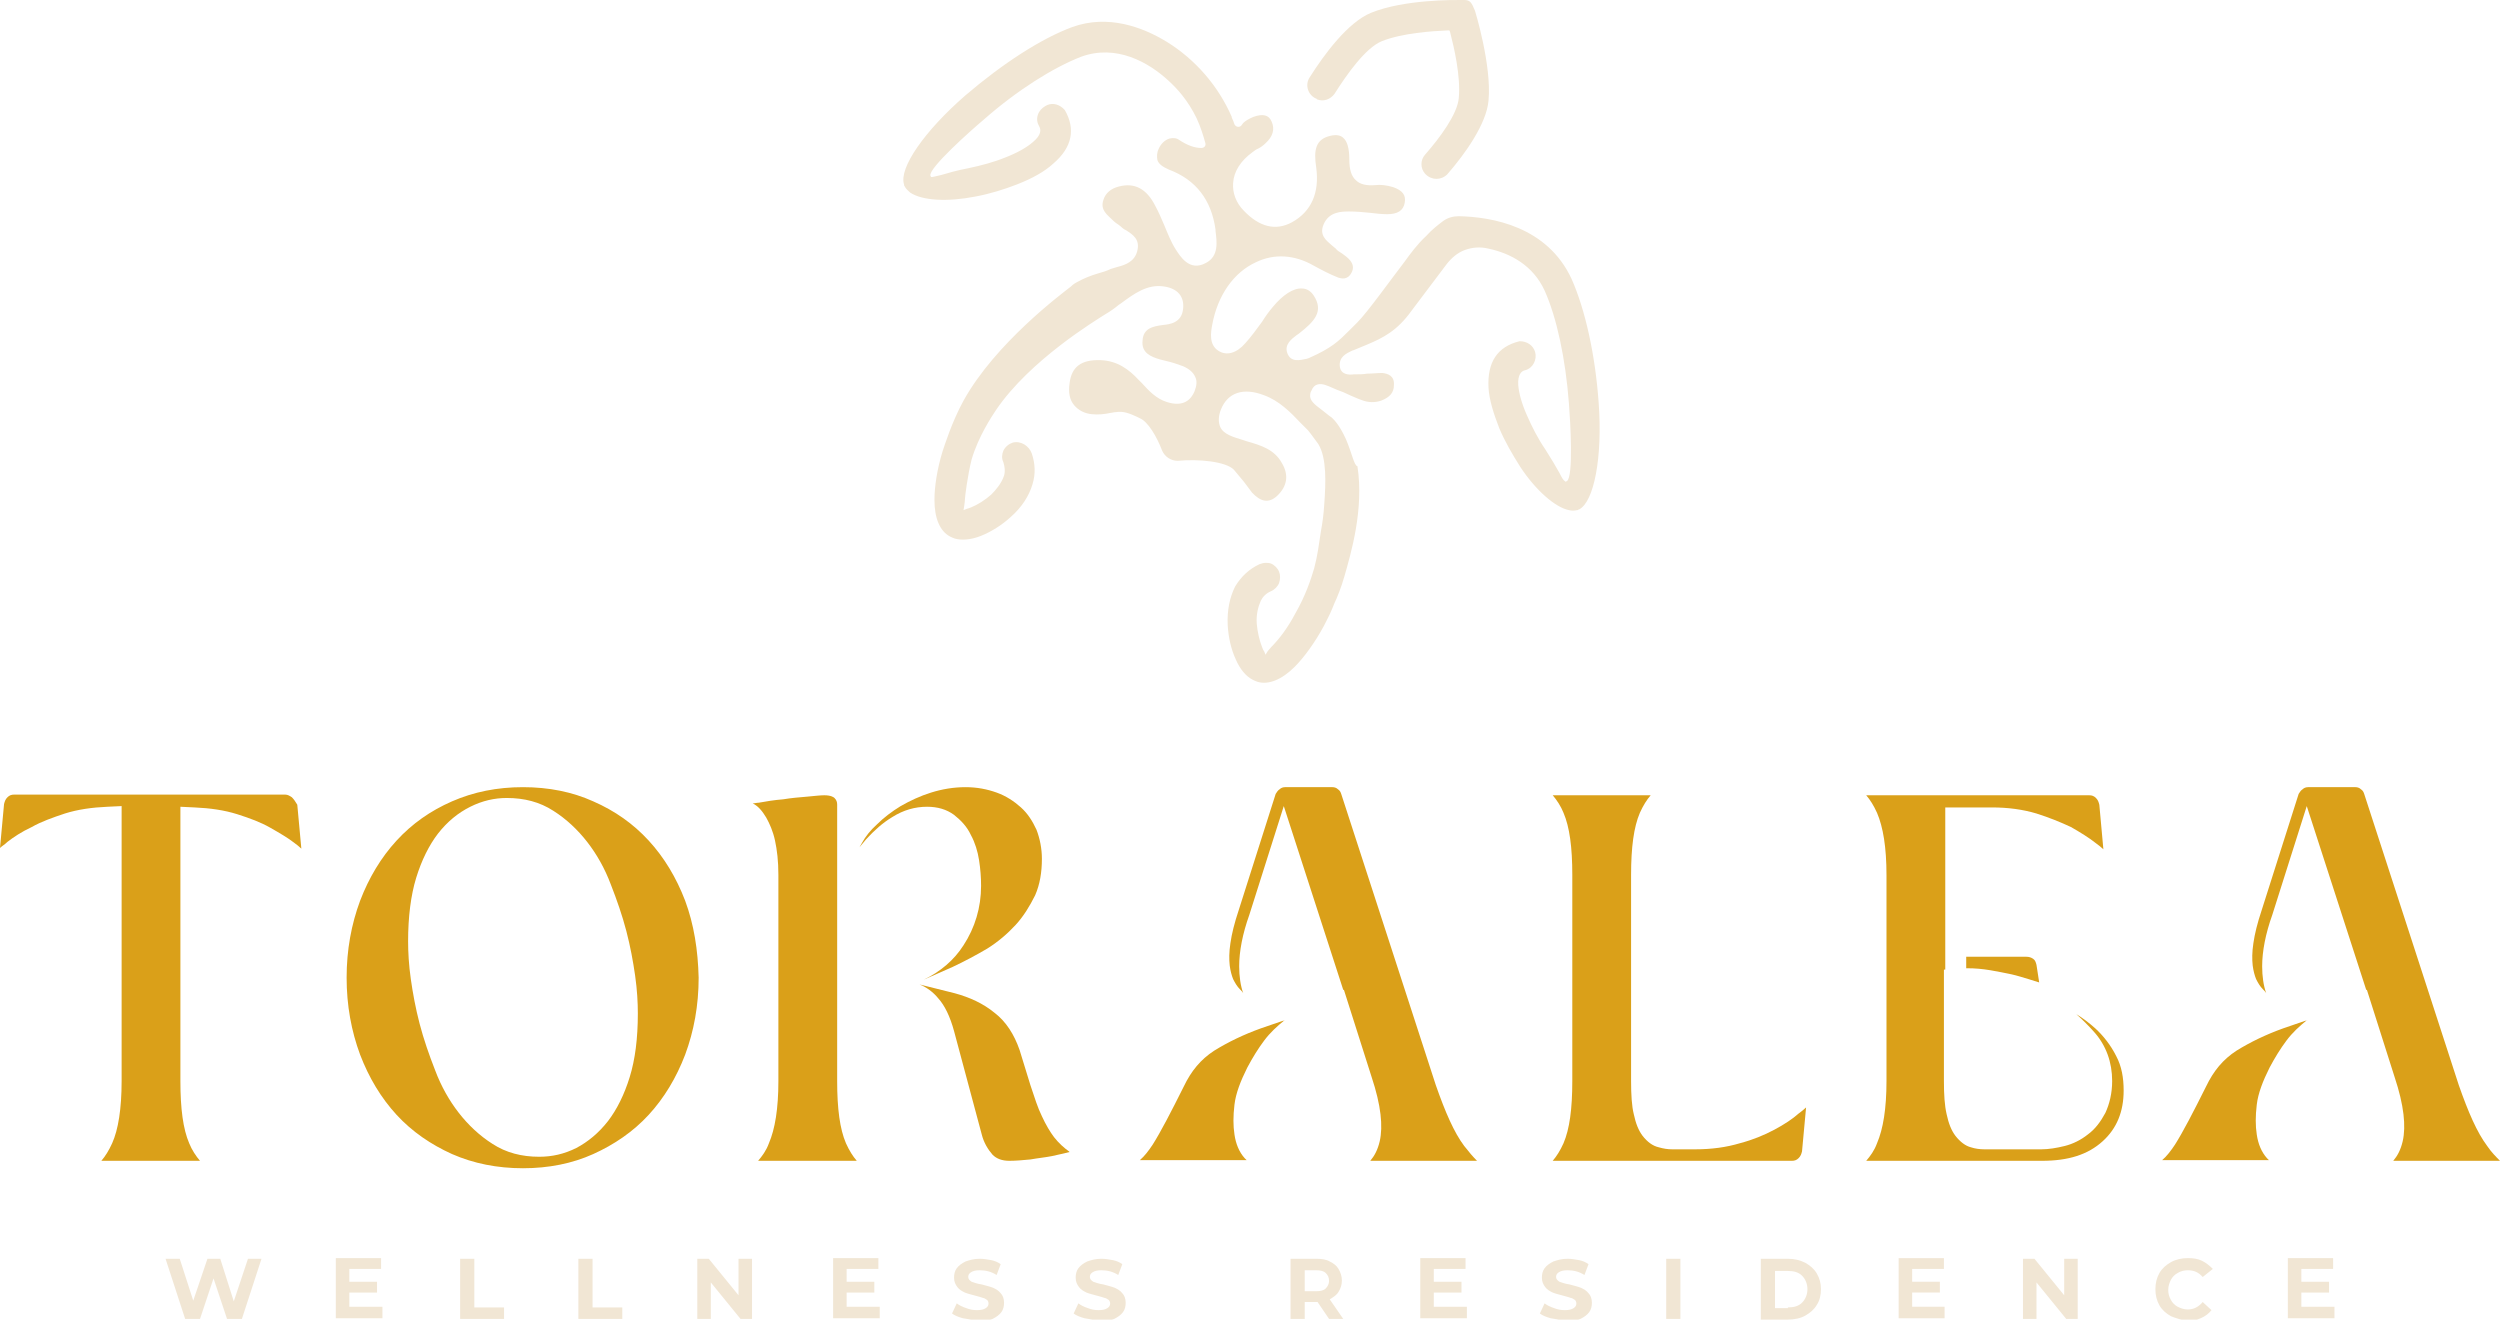 <?xml version="1.0" encoding="utf-8"?>
<!-- Generator: Adobe Illustrator 28.0.0, SVG Export Plug-In . SVG Version: 6.00 Build 0)  -->
<svg version="1.0" id="Capa_1" xmlns="http://www.w3.org/2000/svg" xmlns:xlink="http://www.w3.org/1999/xlink" x="0px" y="0px"
	 viewBox="0 0 370 195.3" style="enable-background:new 0 0 370 195.3;" xml:space="preserve">
<style type="text/css">
	.st0{fill:#F1E6D4;}
	.st1{fill:#DAA019;}
</style>
<g>
	<g>
		<g>
			<path class="st0" d="M216.2,0c-0.9,0-8.4-0.1-13.3,1.9c-3.4,1.4-6.9,6.1-9.1,9.6c-0.7,1.1-0.2,2.6,1,3.1c0,0,0.1,0,0.1,0.1v0
				c1,0.4,2,0,2.6-0.8c1.9-3,4.6-6.8,7-7.8c3-1.2,7.4-1.5,9.8-1.6l0.2,0l0.1,0.2c0.6,2.3,1.6,6.6,1.3,9.8c-0.2,2.4-2.8,5.9-5,8.4
				c-0.7,0.8-0.7,2,0,2.8l0.1,0.1c0.9,0.9,2.3,0.9,3.2,0c2.7-3.1,5.8-7.5,6.1-10.9c0.5-5.2-2-13.3-2-13.3v0
				c-0.5-1.2-0.7-1.6-1.6-1.6L216.2,0z"/>
			<path class="st0" d="M199.2,65c-1-2.2-1.8-2.9-2.1-3.2c-0.3-0.2-0.3-0.2-1.3-1c-1.5-1.1-1.8-1.5-1.9-2.1c0-0.3,0-0.6,0.2-0.9
				c0.2-0.5,0.5-0.8,0.9-0.9c0.7-0.2,1.5,0.2,2.2,0.5c0.2,0.1,0.5,0.2,0.7,0.3c0.6,0.2,1.3,0.5,1.9,0.8c0.5,0.2,1.1,0.5,1.7,0.7
				c1,0.4,2,0.4,2.9,0.1c1.3-0.5,1.9-1.2,1.9-2.3c0.1-1.4-0.9-1.7-1.7-1.8c-0.7,0-1.5,0.1-2.3,0.1c-0.5,0.1-1.1,0.1-1.6,0.1
				c-0.1,0-0.2,0-0.3,0c-0.7,0.1-1.9,0.1-2.1-1.1c-0.2-1.5,1-2,1.8-2.4c0,0,0.3-0.1,0.3-0.1c2.6-1.1,4.8-1.8,6.9-3.9
				c0.6-0.6,1.1-1.2,1.6-1.9c0,0,0,0,0,0c0,0,0,0,0,0c0,0,0,0,0,0c1.7-2.3,3.5-4.6,5.2-6.9c0.7-0.9,1.6-1.7,2.7-2.1
				c1.1-0.4,2.3-0.5,3.5-0.2c3.3,0.7,6.6,2.5,8.3,6.2c1.8,4,3.1,10.1,3.6,16.7c0.2,2.5,0.7,10.9-0.3,11.5l-0.2,0.1l-0.1-0.1
				c-0.2-0.1-0.4-0.4-0.8-1.2c-0.5-0.9-1.2-2.1-2.1-3.5c-1.1-1.6-2-3.4-2.7-5c-0.8-1.8-1.2-3.3-1.3-4.5c-0.1-1.6,0.5-2.1,1-2.2
				c1.2-0.3,1.8-1.6,1.5-2.7c-0.3-1-1.2-1.6-2.3-1.6c0,0,0,0,0,0c-3.3,0.8-4.8,3.1-4.6,6.9c0.1,1.7,0.7,3.7,1.6,6
				c0.8,1.9,1.9,3.8,3.1,5.7c2.3,3.5,5.2,6,7.2,6.4c0.4,0.1,0.8,0.1,1.2,0c0.1,0,0.2,0,0.2-0.1l0.1,0c2.2-1.1,3.5-7.7,2.9-15.8
				c-0.5-7.1-2-13.8-4-18.3c-3.6-7.8-11.8-9.2-16.7-9.3c-0.8,0-1.6,0.2-2.3,0.7c-0.8,0.6-1.7,1.3-2.5,2.2c-1.4,1.3-2.4,2.7-3.2,3.8
				c0,0,0,0,0,0c-2,2.6-5.5,7.5-7,9c-0.4,0.4-0.8,0.8-1.2,1.2c-1.6,1.6-2.6,2.6-6,4.1l-0.3,0.1c-1,0.2-2.4,0.6-2.9-0.9
				c-0.4-1.2,0.6-2,1.4-2.6c0.1-0.1,0.2-0.1,0.3-0.2c2.3-1.8,3.8-3.3,2.2-5.7c-0.4-0.6-1-1-1.7-1c-1.3-0.1-2.9,1-4.3,2.7
				c-0.6,0.7-1.1,1.4-1.6,2.2c-0.8,1.1-1.6,2.2-2.5,3.2c-1.3,1.5-2.8,1.9-4,1.1c-1.4-0.9-1.1-2.7-0.9-3.8c0.8-4.4,3.2-7.8,6.5-9.3
				c2.7-1.3,5.7-1.1,8.5,0.5c1.1,0.6,2.4,1.3,3.7,1.8c0.4,0.1,1.3,0.4,1.9-0.7c0.4-0.7,0.3-1.4-0.4-2.1c-0.3-0.3-0.6-0.5-1-0.8
				c-0.3-0.2-0.7-0.4-0.9-0.7c-0.2-0.2-0.4-0.3-0.6-0.5c-0.8-0.7-1.9-1.5-1.2-3.1c0.8-1.9,2.7-1.9,3.8-1.9c1.1,0,2.1,0.1,3.1,0.2
				c0.8,0.1,1.7,0.2,2.5,0.2c1.5,0,2.4-0.5,2.6-1.7c0.2-1.1-0.3-1.8-1.7-2.3c-1-0.3-1.9-0.4-2.7-0.3c-1.2,0.1-2.2-0.1-2.8-0.7
				c-0.7-0.6-1-1.6-1-3.1c0-1.6-0.3-2.7-0.9-3.2c-0.4-0.4-1.1-0.5-1.9-0.3c-2.2,0.5-2.5,2.1-2.1,4.7c0.5,3.7-0.7,6.5-3.6,8.1
				c-2.4,1.3-4.8,0.7-7.1-1.7c-1.2-1.2-1.7-2.7-1.6-4.1c0.1-1.7,1.1-3.3,2.9-4.6c0.3-0.2,0.5-0.4,0.8-0.5c0.4-0.2,0.8-0.5,1.1-0.8
				c1.1-1,1.4-2.1,0.9-3.2c-0.4-1-1.3-1.2-2.7-0.7c-0.7,0.3-1.2,0.6-1.5,0.9c-0.1,0.1-0.2,0.3-0.3,0.4c-0.3,0.3-0.8,0.2-1-0.2
				c-0.1-0.3-0.2-0.6-0.4-1c0,0,0-0.1,0-0.1c-2-4.6-5.4-8.5-9.6-11.1c-3.6-2.2-8.7-4.1-14-2.2c-4.6,1.7-10.3,5.4-15.8,10.1
				c-6.1,5.3-9.9,10.8-9.1,13.2l0,0.1c0,0.1,0.1,0.1,0.1,0.2c0.2,0.4,0.5,0.6,0.8,0.9c1.8,1.2,5.5,1.4,9.6,0.6
				c2.2-0.4,4.4-1.1,6.2-1.8c2.3-0.9,4.1-1.9,5.4-3.1c2.8-2.4,3.3-5.1,1.7-7.9c-0.1-0.1-0.2-0.2-0.3-0.3c-0.8-0.7-1.8-0.8-2.6-0.3
				c-0.5,0.3-0.9,0.7-1.1,1.3c-0.2,0.6-0.1,1.2,0.2,1.7c0.3,0.5,0.3,1.3-0.9,2.3c-0.9,0.8-2.3,1.6-4.1,2.3c-1.7,0.7-3.6,1.2-5.5,1.6
				c-1.6,0.3-3,0.7-4,1c-0.9,0.2-1.2,0.3-1.4,0.3h-0.1l-0.1-0.2c-0.3-1.1,6-6.7,7.9-8.3c5-4.4,10.3-7.7,14.4-9.3
				c5.2-1.9,10,0.8,13,3.6c1.1,1,2.8,2.8,4.1,5.5c0.6,1.3,1,2.6,1.3,3.7c0.1,0.4-0.2,0.7-0.6,0.7c-1,0-2.1-0.4-3.3-1.2
				c-0.4-0.3-0.9-0.3-1.4-0.2c-0.7,0.2-1.3,0.8-1.6,1.5c-0.3,0.6-0.3,1.2-0.2,1.7c0.2,0.6,0.8,1,1.7,1.4c4,1.5,6.3,4.5,6.9,8.9
				l0,0.2c0.2,1.6,0.5,3.7-1.4,4.7c-2.5,1.4-3.9-1.1-4.5-2c-0.7-1.1-1.2-2.4-1.7-3.6c-0.4-0.9-0.8-1.9-1.3-2.8
				c-1.3-2.6-3.1-3.5-5.4-2.9c-1.2,0.3-2,1-2.3,2c-0.5,1.5,0.6,2.2,1.4,3c0.3,0.3,0.6,0.5,0.9,0.7c0.3,0.2,0.6,0.6,1.1,0.8
				c0.9,0.6,2.1,1.3,1.6,3.1c-0.4,1.5-1.7,2-2.9,2.3c-0.3,0.1-0.7,0.2-1,0.3c-0.6,0.3-1.3,0.5-2,0.7c-1,0.3-2,0.7-2.9,1.2
				c-0.4,0.2-0.7,0.4-1,0.7c0,0,0,0,0,0c-1.4,1.1-11.2,8.4-15.9,16.9c-1.7,3.1-2.8,6.6-3.1,7.5c-0.8,2.6-1.2,5.2-1.2,7.2
				c0,2.7,0.8,4.6,2.3,5.4c0.2,0.1,0.4,0.2,0.7,0.3c1,0.3,2.4,0.2,3.9-0.4c1.5-0.6,3.1-1.6,4.4-2.8c1.6-1.4,2.7-3.1,3.2-4.8
				c0.5-1.6,0.4-3.1-0.1-4.6c-0.4-1.1-1.6-1.9-2.8-1.6c-0.6,0.2-1.1,0.6-1.4,1.2c-0.2,0.5-0.3,1.1,0,1.7c0.2,0.7,0.3,1.3,0.1,2
				c-0.4,1.2-1.3,2.2-1.9,2.8c-0.9,0.8-2,1.5-3,1.9c-0.3,0.1-0.5,0.2-0.6,0.2l-0.5,0.2l0.1-0.6c0-0.2,0.1-0.5,0.1-0.9
				c0-0.4,0.4-3.6,1-6c1-3.4,3-6.4,3.6-7.3c5-7.4,14.8-13.3,16.2-14.2c0,0,0,0,0,0c0.7-0.4,1.4-0.9,2-1.4l0.3-0.2
				c1.9-1.4,3.9-2.9,6.4-2.5c2,0.3,3,1.5,2.8,3.3c-0.2,2.1-2,2.3-3,2.4c-1.5,0.2-2.9,0.5-3,2.3c-0.2,1.8,1.2,2.4,2.6,2.8
				c0.3,0.1,0.5,0.1,0.8,0.2c0.9,0.2,1.8,0.5,2.6,0.8c0.9,0.4,1.5,0.9,1.8,1.6c0.3,0.6,0.2,1.3-0.1,2.1c-0.5,1.2-1.6,2.4-4.1,1.6
				c-1.6-0.5-2.7-1.7-3.7-2.8c-0.2-0.2-0.3-0.3-0.5-0.5c-1.4-1.5-3.1-2.8-5.6-2.9c-2.9-0.1-4.3,1-4.6,3.4c-0.2,1.4,0,2.5,0.7,3.3
				c0.6,0.7,1.5,1.2,2.6,1.3c0.9,0.1,1.9,0,2.8-0.2c0.2,0,0.4-0.1,0.7-0.1c1.2-0.2,2.1,0.2,3.2,0.7l0.4,0.2c1.2,0.5,2.5,2.7,3.3,4.8
				c0.4,0.9,1.3,1.5,2.3,1.5c3.1-0.3,7.1,0.1,8.3,1.3c0.5,0.6,1,1.2,1.5,1.8c0.4,0.5,0.8,1.1,1.2,1.6c1.3,1.4,2.5,1.6,3.7,0.5
				c1.5-1.4,1.8-3.1,0.7-4.9c-1.1-2-3.1-2.6-5.2-3.2l-0.6-0.2c-1.3-0.4-2.8-0.8-3.3-1.9c-0.3-0.7-0.3-1.6,0.1-2.6
				c1-2.5,3.3-3.3,6.4-2.1c2.2,0.8,3.9,2.5,5.4,4.1c0.4,0.4,0.8,0.8,1.1,1.1c0,0,0.8,1,1.5,2c1.3,2.1,1.1,5.9,0.9,8.8
				c-0.1,1.7-0.3,3-0.5,4.1c-0.3,2-0.5,3.6-1,5.5c-0.5,1.7-1.3,4.1-2.8,6.7c-1.1,2.1-2.4,3.8-3.5,4.9c-0.3,0.3-0.5,0.6-0.6,0.7
				l-0.3,0.5l-0.2-0.5c-0.1-0.1-0.2-0.3-0.3-0.6c-0.4-1-0.7-2.3-0.8-3.5c-0.1-1.3,0.2-2.5,0.6-3.4c0.3-0.6,0.8-1.1,1.5-1.4
				c0.5-0.2,1-0.7,1.2-1.2c0.2-0.6,0.2-1.2,0-1.7c-0.2-0.5-0.7-1-1.2-1.2c-0.3-0.1-0.5-0.1-0.8-0.1c-0.3,0-0.6,0.1-0.9,0.2
				c-1.5,0.7-2.7,1.8-3.6,3.3c-0.8,1.6-1.2,3.5-1.1,5.7c0.1,1.8,0.5,3.6,1.2,5.1c0.6,1.4,1.5,2.5,2.5,3c0.2,0.1,0.4,0.2,0.7,0.3
				c1.6,0.5,3.6-0.3,5.5-2.2c1.4-1.4,3-3.6,4.3-6c0.4-0.8,0.9-1.7,1.3-2.7c0.2-0.5,0.4-1,0.6-1.4c0,0,0.7-1.6,1.2-3.4
				c0.9-3.2,2.9-9.8,1.9-16.2C200.4,68.9,200.1,67.1,199.2,65z"/>
		</g>
	</g>
	<g>
		<path class="st0" d="M38.7,186.3l-2.9,8.9h-2.2l-2-6l-2,6h-2.2l-2.9-8.9h2.1l2,6.2l2.1-6.2h1.9l2,6.3l2.1-6.3H38.7z"/>
		<path class="st0" d="M56.6,193.5v1.6h-6.9v-8.9h6.7v1.6h-4.7v1.9h4.1v1.6h-4.1v2.1H56.6z"/>
		<path class="st0" d="M68.1,186.3h2.1v7.2h4.4v1.7h-6.5V186.3z"/>
		<path class="st0" d="M85.6,186.3h2.1v7.2h4.4v1.7h-6.5V186.3z"/>
		<path class="st0" d="M111.3,186.3v8.9h-1.7l-4.4-5.4v5.4h-2v-8.9h1.7l4.4,5.4v-5.4H111.3z"/>
		<path class="st0" d="M130.2,193.5v1.6h-6.9v-8.9h6.7v1.6h-4.7v1.9h4.1v1.6h-4.1v2.1H130.2z"/>
		<path class="st0" d="M142.5,195.1c-0.7-0.2-1.2-0.4-1.6-0.7l0.7-1.5c0.4,0.3,0.8,0.5,1.4,0.7c0.5,0.2,1,0.3,1.6,0.3
			c0.6,0,1-0.1,1.3-0.3c0.3-0.2,0.4-0.4,0.4-0.7c0-0.2-0.1-0.4-0.2-0.5c-0.2-0.1-0.4-0.3-0.6-0.3c-0.3-0.1-0.6-0.2-1-0.3
			c-0.7-0.2-1.2-0.3-1.7-0.5c-0.4-0.2-0.8-0.4-1.1-0.8c-0.3-0.4-0.5-0.8-0.5-1.4c0-0.5,0.1-1,0.4-1.4c0.3-0.4,0.7-0.7,1.3-1
			c0.6-0.2,1.2-0.4,2.1-0.4c0.6,0,1.1,0.1,1.7,0.2c0.5,0.1,1,0.3,1.4,0.6l-0.6,1.6c-0.8-0.5-1.6-0.7-2.5-0.7c-0.6,0-1,0.1-1.3,0.3
			c-0.3,0.2-0.4,0.4-0.4,0.7s0.2,0.5,0.5,0.7c0.3,0.1,0.8,0.3,1.5,0.4c0.7,0.2,1.2,0.3,1.7,0.5c0.4,0.2,0.8,0.4,1.1,0.8
			c0.3,0.3,0.5,0.8,0.5,1.4c0,0.5-0.1,1-0.4,1.4c-0.3,0.4-0.7,0.7-1.3,1c-0.6,0.2-1.3,0.4-2.1,0.4
			C143.9,195.3,143.2,195.2,142.5,195.1z"/>
		<path class="st0" d="M160.5,195.1c-0.7-0.2-1.2-0.4-1.6-0.7l0.7-1.5c0.4,0.3,0.8,0.5,1.4,0.7c0.5,0.2,1,0.3,1.6,0.3
			c0.6,0,1-0.1,1.3-0.3c0.3-0.2,0.4-0.4,0.4-0.7c0-0.2-0.1-0.4-0.2-0.5c-0.2-0.1-0.4-0.3-0.6-0.3c-0.3-0.1-0.6-0.2-1-0.3
			c-0.7-0.2-1.2-0.3-1.7-0.5c-0.4-0.2-0.8-0.4-1.1-0.8c-0.3-0.4-0.5-0.8-0.5-1.4c0-0.5,0.1-1,0.4-1.4c0.3-0.4,0.7-0.7,1.3-1
			c0.6-0.2,1.2-0.4,2.1-0.4c0.6,0,1.1,0.1,1.7,0.2c0.5,0.1,1,0.3,1.4,0.6l-0.6,1.6c-0.8-0.5-1.6-0.7-2.5-0.7c-0.6,0-1,0.1-1.3,0.3
			c-0.3,0.2-0.4,0.4-0.4,0.7s0.2,0.5,0.5,0.7c0.3,0.1,0.8,0.3,1.5,0.4c0.7,0.2,1.2,0.3,1.7,0.5c0.4,0.2,0.8,0.4,1.1,0.8
			c0.3,0.3,0.5,0.8,0.5,1.4c0,0.5-0.1,1-0.4,1.4c-0.3,0.4-0.7,0.7-1.3,1c-0.6,0.2-1.3,0.4-2.1,0.4
			C161.8,195.3,161.2,195.2,160.5,195.1z"/>
		<path class="st0" d="M196.7,195.2l-1.7-2.5h-0.1h-1.8v2.5h-2.1v-8.9h3.8c0.8,0,1.5,0.1,2,0.4c0.6,0.3,1,0.6,1.3,1.1
			c0.3,0.5,0.5,1.1,0.5,1.7c0,0.7-0.2,1.2-0.5,1.7c-0.3,0.5-0.8,0.8-1.3,1.1l2,2.9H196.7z M196.2,188.4c-0.3-0.3-0.8-0.4-1.4-0.4
			h-1.7v3.1h1.7c0.6,0,1.1-0.1,1.4-0.4c0.3-0.3,0.5-0.7,0.5-1.1C196.7,189,196.5,188.7,196.2,188.4z"/>
		<path class="st0" d="M217.1,193.5v1.6h-6.9v-8.9h6.7v1.6h-4.7v1.9h4.1v1.6h-4.1v2.1H217.1z"/>
		<path class="st0" d="M229.5,195.1c-0.7-0.2-1.2-0.4-1.6-0.7l0.7-1.5c0.4,0.3,0.8,0.5,1.4,0.7c0.5,0.2,1,0.3,1.6,0.3
			c0.6,0,1-0.1,1.3-0.3c0.3-0.2,0.4-0.4,0.4-0.7c0-0.2-0.1-0.4-0.2-0.5c-0.2-0.1-0.4-0.3-0.6-0.3c-0.3-0.1-0.6-0.2-1-0.3
			c-0.7-0.2-1.2-0.3-1.7-0.5c-0.4-0.2-0.8-0.4-1.1-0.8c-0.3-0.4-0.5-0.8-0.5-1.4c0-0.5,0.1-1,0.4-1.4c0.3-0.4,0.7-0.7,1.3-1
			c0.6-0.2,1.2-0.4,2.1-0.4c0.6,0,1.1,0.1,1.7,0.2c0.5,0.1,1,0.3,1.4,0.6l-0.6,1.6c-0.8-0.5-1.6-0.7-2.5-0.7c-0.6,0-1,0.1-1.3,0.3
			c-0.3,0.2-0.4,0.4-0.4,0.7s0.2,0.5,0.5,0.7c0.3,0.1,0.8,0.3,1.5,0.4c0.7,0.2,1.2,0.3,1.7,0.5c0.4,0.2,0.8,0.4,1.1,0.8
			c0.3,0.3,0.5,0.8,0.5,1.4c0,0.5-0.1,1-0.4,1.4c-0.3,0.4-0.7,0.7-1.3,1c-0.6,0.2-1.3,0.4-2.1,0.4
			C230.8,195.3,230.2,195.2,229.5,195.1z"/>
		<path class="st0" d="M246.6,186.3h2.1v8.9h-2.1V186.3z"/>
		<path class="st0" d="M260.6,186.3h4c1,0,1.8,0.2,2.6,0.6c0.7,0.4,1.3,0.9,1.7,1.6c0.4,0.7,0.6,1.4,0.6,2.3s-0.2,1.7-0.6,2.3
			c-0.4,0.7-1,1.2-1.7,1.6c-0.7,0.4-1.6,0.6-2.6,0.6h-4V186.3z M264.6,193.5c0.9,0,1.6-0.2,2.1-0.7c0.5-0.5,0.8-1.2,0.8-2
			c0-0.8-0.3-1.5-0.8-2c-0.5-0.5-1.2-0.7-2.1-0.7h-1.9v5.5H264.6z"/>
		<path class="st0" d="M287.8,193.5v1.6H281v-8.9h6.7v1.6H283v1.9h4.1v1.6H283v2.1H287.8z"/>
		<path class="st0" d="M307.5,186.3v8.9h-1.7l-4.4-5.4v5.4h-2v-8.9h1.7l4.4,5.4v-5.4H307.5z"/>
		<path class="st0" d="M321.3,194.8c-0.7-0.4-1.3-0.9-1.7-1.6c-0.4-0.7-0.6-1.5-0.6-2.4c0-0.9,0.2-1.7,0.6-2.4
			c0.4-0.7,1-1.2,1.7-1.6c0.7-0.4,1.6-0.6,2.5-0.6c0.8,0,1.5,0.1,2.1,0.4c0.6,0.3,1.1,0.7,1.6,1.2L326,189c-0.6-0.7-1.3-1-2.2-1
			c-0.5,0-1,0.1-1.5,0.4c-0.4,0.2-0.8,0.6-1,1c-0.2,0.4-0.4,0.9-0.4,1.5c0,0.5,0.1,1,0.4,1.5c0.2,0.4,0.6,0.8,1,1
			c0.4,0.2,0.9,0.4,1.5,0.4c0.9,0,1.6-0.4,2.2-1.1l1.3,1.2c-0.4,0.5-0.9,0.9-1.6,1.2s-1.3,0.4-2.1,0.4
			C322.8,195.3,322,195.1,321.3,194.8z"/>
		<path class="st0" d="M345.5,193.5v1.6h-6.9v-8.9h6.7v1.6h-4.7v1.9h4.1v1.6h-4.1v2.1H345.5z"/>
	</g>
	<g>
		<g>
			<path class="st1" d="M43.2,118c-0.3-0.2-0.6-0.4-1-0.4H2.1c-0.4,0-0.7,0.1-1,0.4c-0.3,0.3-0.4,0.6-0.5,1L0,125.5
				c0.3-0.3,0.7-0.5,1.1-0.9c0.9-0.7,2.1-1.5,3.6-2.2c1.4-0.8,3.1-1.4,4.9-2c1.9-0.6,4-0.9,6.3-1l2.1-0.1V160c0,4.1-0.5,7.2-1.4,9.2
				c-0.5,1.1-1,1.9-1.6,2.6h14.6c-0.6-0.7-1.2-1.6-1.6-2.6c-0.9-2.1-1.3-5.1-1.3-9.2v-40.6l2.1,0.1c2.3,0.1,4.4,0.4,6.3,1
				c1.9,0.6,3.5,1.2,4.9,2c1.4,0.8,2.6,1.5,3.5,2.2c0.4,0.3,0.8,0.6,1.1,0.9l-0.6-6.5C43.7,118.6,43.5,118.3,43.2,118z"/>
			<path class="st1" d="M101.4,133.3c-1.3-3.4-3.1-6.4-5.4-8.9c-2.3-2.5-5-4.4-8.2-5.8c-3.1-1.4-6.6-2.1-10.4-2.1
				c-3.8,0-7.3,0.7-10.5,2.1c-3.2,1.4-5.9,3.3-8.2,5.8c-2.3,2.5-4.1,5.5-5.4,8.9c-1.3,3.5-2,7.3-2,11.4c0,4.1,0.7,7.9,2,11.4
				c1.3,3.4,3.1,6.4,5.4,8.9c2.3,2.5,5.1,4.4,8.2,5.8c3.2,1.4,6.7,2.1,10.5,2.1c3.8,0,7.3-0.7,10.4-2.1c3.1-1.4,5.9-3.3,8.2-5.8
				c2.3-2.5,4.1-5.5,5.4-8.9c1.3-3.5,2-7.3,2-11.4C103.3,140.6,102.7,136.8,101.4,133.3z M93.2,159.4c-0.8,2.6-1.9,4.8-3.2,6.5
				c-1.4,1.8-3,3.1-4.7,4c-1.8,0.9-3.6,1.3-5.5,1.3c-2.6,0-4.9-0.6-6.9-1.9c-1.9-1.2-3.6-2.8-5-4.6c-1.4-1.8-2.6-3.9-3.5-6.3
				c-0.9-2.3-1.7-4.6-2.3-6.9c-0.6-2.3-1-4.5-1.3-6.6c-0.3-2.1-0.4-4-0.4-5.6c0-3.6,0.4-6.8,1.2-9.4c0.8-2.6,1.9-4.8,3.2-6.5
				c1.4-1.8,3-3.1,4.8-4c1.8-0.9,3.6-1.3,5.4-1.3c2.6,0,4.9,0.6,6.9,1.9c1.9,1.2,3.6,2.8,5,4.6c1.4,1.8,2.6,3.9,3.5,6.3
				c0.9,2.3,1.7,4.6,2.3,6.9c0.6,2.3,1,4.5,1.3,6.6c0.3,2.1,0.4,4,0.4,5.6C94.4,153.7,94,156.8,93.2,159.4z"/>
			<path class="st1" d="M189.8,151.1l-3.2,1.1c-2.5,0.9-4.8,2-6.9,3.3c-2,1.3-3.4,3-4.5,5.3c-1.9,3.8-3.4,6.7-4.6,8.6
				c-0.6,0.9-1.2,1.7-1.9,2.3h15.8c-0.1-0.1-0.2-0.2-0.3-0.3c-0.8-0.9-1.3-2.1-1.5-3.5c-0.2-1.3-0.2-2.7,0-4.4
				c0.2-1.7,0.9-3.5,1.9-5.5c0.8-1.5,1.6-2.8,2.5-4c0.9-1.2,1.9-2.1,3-3c0,0,0,0,0.1,0L189.8,151.1
				C189.8,151.1,189.8,151.1,189.8,151.1z"/>
			<path class="st1" d="M216.7,169.6c-1.5-2-2.8-5-4.2-9l-14-43.1c-0.1-0.3-0.2-0.5-0.5-0.7c-0.2-0.2-0.5-0.3-0.8-0.3h-7
				c-0.3,0-0.6,0.1-0.8,0.3c-0.3,0.2-0.4,0.4-0.6,0.7l-5.5,17.3c-0.6,1.8-1,3.4-1.2,4.8c-0.2,1.3-0.2,2.4-0.1,3.3
				c0.1,0.8,0.3,1.5,0.5,2c0.3,0.6,0.6,1.1,1,1.5c0.2,0.2,0.4,0.4,0.5,0.6c-0.4-1.1-0.6-2.5-0.6-4c0-2.2,0.5-4.8,1.5-7.6l5.1-16.1
				l8.8,27.2l0.1,0l4.1,12.9c1.4,4.2,1.7,7.3,1.2,9.5c-0.3,1.3-0.8,2.2-1.4,2.9h15.8C218,171.2,217.4,170.5,216.7,169.6z"/>
		</g>
		<path class="st1" d="M156,168.3c-0.6-0.8-1.2-1.8-1.8-3.1c-0.6-1.2-1.1-2.8-1.7-4.6l-1.6-5.2c-0.8-2.3-2-4.2-3.7-5.5
			c-1.7-1.4-3.7-2.3-5.9-2.9l-5.2-1.3c1,0.4,2,1.1,2.8,2.1c0.9,1,1.7,2.6,2.3,4.8l4.1,15.3c0.3,1.2,0.9,2.2,1.6,3
			c0.6,0.6,1.4,0.9,2.5,0.9c1,0,2-0.1,3.1-0.2c1.1-0.2,2.2-0.3,3.2-0.5c0.9-0.2,1.8-0.4,2.6-0.6c0,0-0.1-0.1-0.1-0.1
			C157.5,169.9,156.7,169.2,156,168.3z"/>
		<path class="st1" d="M123.9,149.4V160c0,4.1,0.4,7.1,1.3,9.2c0.5,1.1,1,1.9,1.6,2.6h-14.6c0.6-0.7,1.2-1.5,1.6-2.6
			c0.9-2.1,1.4-5.1,1.4-9.2v-30.5c0-2.1-0.2-3.7-0.5-5.1c-0.3-1.4-0.8-2.5-1.3-3.4c-0.6-1-1.2-1.7-2-2.1c0,0,0,0,0,0
			c0.3,0,0.6-0.1,0.9-0.1c1.1-0.2,2.3-0.4,3.6-0.5c1.2-0.2,2.4-0.3,3.6-0.4c1.1-0.1,1.9-0.2,2.5-0.2c1,0,1.4,0.3,1.5,0.4
			c0.3,0.3,0.4,0.6,0.4,1v30V149.4z"/>
		<path class="st1" d="M132.1,120.9c1.6-1,3.3-1.5,5.1-1.5c1.6,0,2.9,0.4,4,1.2c1,0.8,1.9,1.7,2.5,3c0.6,1.1,1,2.4,1.2,3.7
			c0.2,1.3,0.3,2.5,0.3,3.8c0,3.2-0.9,6.2-2.6,8.8c-1.4,2.2-3.4,3.9-5.9,5.1l4.3-1.9c1.7-0.8,3.4-1.7,5.1-2.7c1.6-1,3-2.2,4.2-3.5
			c1.2-1.3,2.1-2.8,2.9-4.4c0.7-1.6,1-3.4,1-5.4c0-1.5-0.3-3-0.8-4.3c-0.6-1.3-1.3-2.4-2.3-3.3c-1-0.9-2.2-1.7-3.6-2.2
			c-1.4-0.5-2.9-0.8-4.6-0.8c-1.8,0-3.5,0.3-5.1,0.8c-1.6,0.5-3.1,1.2-4.5,2c-1.3,0.8-2.5,1.7-3.5,2.7c-1,0.9-1.7,1.8-2.2,2.7
			l-0.4,0.7c0.3-0.4,0.7-0.8,1-1.2C129.4,122.9,130.6,121.8,132.1,120.9z"/>
		<path class="st1" d="M262.6,167.2c-1.5,0.8-3.2,1.5-5.1,2c-2,0.6-4.2,0.9-6.6,0.9h-3.4c-0.7,0-1.3-0.1-2-0.3
			c-0.9-0.2-1.7-0.8-2.4-1.7c-0.6-0.8-1-1.8-1.3-3.2c-0.3-1.2-0.4-2.9-0.4-4.9v-30.5c0-4.1,0.4-7.1,1.3-9.2c0.5-1.1,1-1.9,1.6-2.6
			h-14.5c0.6,0.7,1.2,1.6,1.6,2.6c0.9,2.1,1.3,5.1,1.3,9.2V160c0,4.1-0.4,7.1-1.3,9.2c-0.5,1.1-1,1.9-1.6,2.6h35.4
			c0.4,0,0.7-0.1,1-0.4c0.3-0.3,0.4-0.6,0.5-1l0.6-6.5c-0.3,0.3-0.7,0.6-1.1,0.9C265.3,165.6,264.1,166.4,262.6,167.2z"/>
		<path class="st1" d="M287.7,143.5V160c0,2,0.1,3.6,0.4,4.9c0.3,1.4,0.7,2.4,1.3,3.2c0.7,0.9,1.5,1.5,2.3,1.7
			c0.6,0.2,1.3,0.3,2,0.3h8.4c1.1,0,2.3-0.2,3.5-0.5c1.2-0.3,2.4-0.9,3.4-1.7c1.1-0.8,1.9-1.9,2.6-3.2c0.6-1.3,1-2.9,1-4.7
			c0-2.8-0.9-5.3-2.7-7.3c-0.8-0.9-1.7-1.8-2.6-2.6c1,0.6,1.9,1.3,2.8,2.1c1.2,1.1,2.3,2.5,3.1,4.1c0.8,1.5,1.1,3.2,1.1,5.1
			c0,3.1-1,5.6-3.1,7.5c-2.2,2-5.1,2.9-9,2.9h-26c0.6-0.7,1.2-1.5,1.6-2.6c0.9-2.1,1.4-5.1,1.4-9.2v-30.5c0-4.1-0.5-7.1-1.4-9.2
			c-0.5-1.1-1-1.9-1.6-2.6h33c0.4,0,0.7,0.1,1,0.4c0.3,0.3,0.4,0.6,0.5,1l0.6,6.6c-0.3-0.3-0.7-0.6-1.1-0.9c-1-0.8-2.3-1.6-3.7-2.4
			c-1.5-0.7-3.2-1.4-5.1-2c-2-0.6-4.2-0.9-6.6-0.9h-6.9v23.9V143.5z"/>
		<path class="st1" d="M341.1,151.1l-3.2,1.1c-2.5,0.9-4.8,2-6.9,3.3c-2,1.3-3.4,3-4.5,5.3c-1.9,3.8-3.4,6.7-4.6,8.6
			c-0.6,0.9-1.2,1.7-1.9,2.3h15.8c-0.1-0.1-0.2-0.2-0.3-0.3c-0.8-0.9-1.3-2.1-1.5-3.5c-0.2-1.3-0.2-2.7,0-4.4
			c0.2-1.7,0.9-3.5,1.9-5.5c0.8-1.5,1.6-2.8,2.5-4c0.9-1.2,1.9-2.1,3-3c0,0,0,0,0.1,0L341.1,151.1
			C341.1,151.1,341.1,151.1,341.1,151.1z"/>
		<path class="st1" d="M368.1,169.6c-1.5-2-2.8-5-4.2-9l-14-43.1c-0.1-0.3-0.2-0.5-0.5-0.7c-0.2-0.2-0.5-0.3-0.8-0.3h-7
			c-0.3,0-0.6,0.1-0.8,0.3c-0.3,0.2-0.4,0.4-0.6,0.7l-5.5,17.3c-0.6,1.8-1,3.4-1.2,4.8c-0.2,1.3-0.2,2.4-0.1,3.3
			c0.1,0.8,0.3,1.5,0.5,2c0.3,0.6,0.6,1.1,1,1.5c0.2,0.2,0.4,0.4,0.5,0.6c-0.4-1.1-0.6-2.5-0.6-4c0-2.2,0.5-4.8,1.5-7.6l5.1-16.1
			l8.8,27.2l0.1,0l4.1,12.9c1.4,4.2,1.7,7.3,1.2,9.5c-0.3,1.3-0.8,2.2-1.4,2.9H370C369.4,171.2,368.7,170.5,368.1,169.6z"/>
		<path class="st1" d="M291.1,143.3c1.2,0,2.3,0.1,3.5,0.3c1.1,0.2,2.2,0.4,3.1,0.6c0.9,0.2,1.8,0.5,2.5,0.7
			c0.7,0.2,1.2,0.4,1.6,0.5l-0.4-2.6c-0.1-0.4-0.2-0.7-0.5-0.9c-0.3-0.2-0.6-0.3-1-0.3h-8.9V143.3z"/>
	</g>
</g>
</svg>
